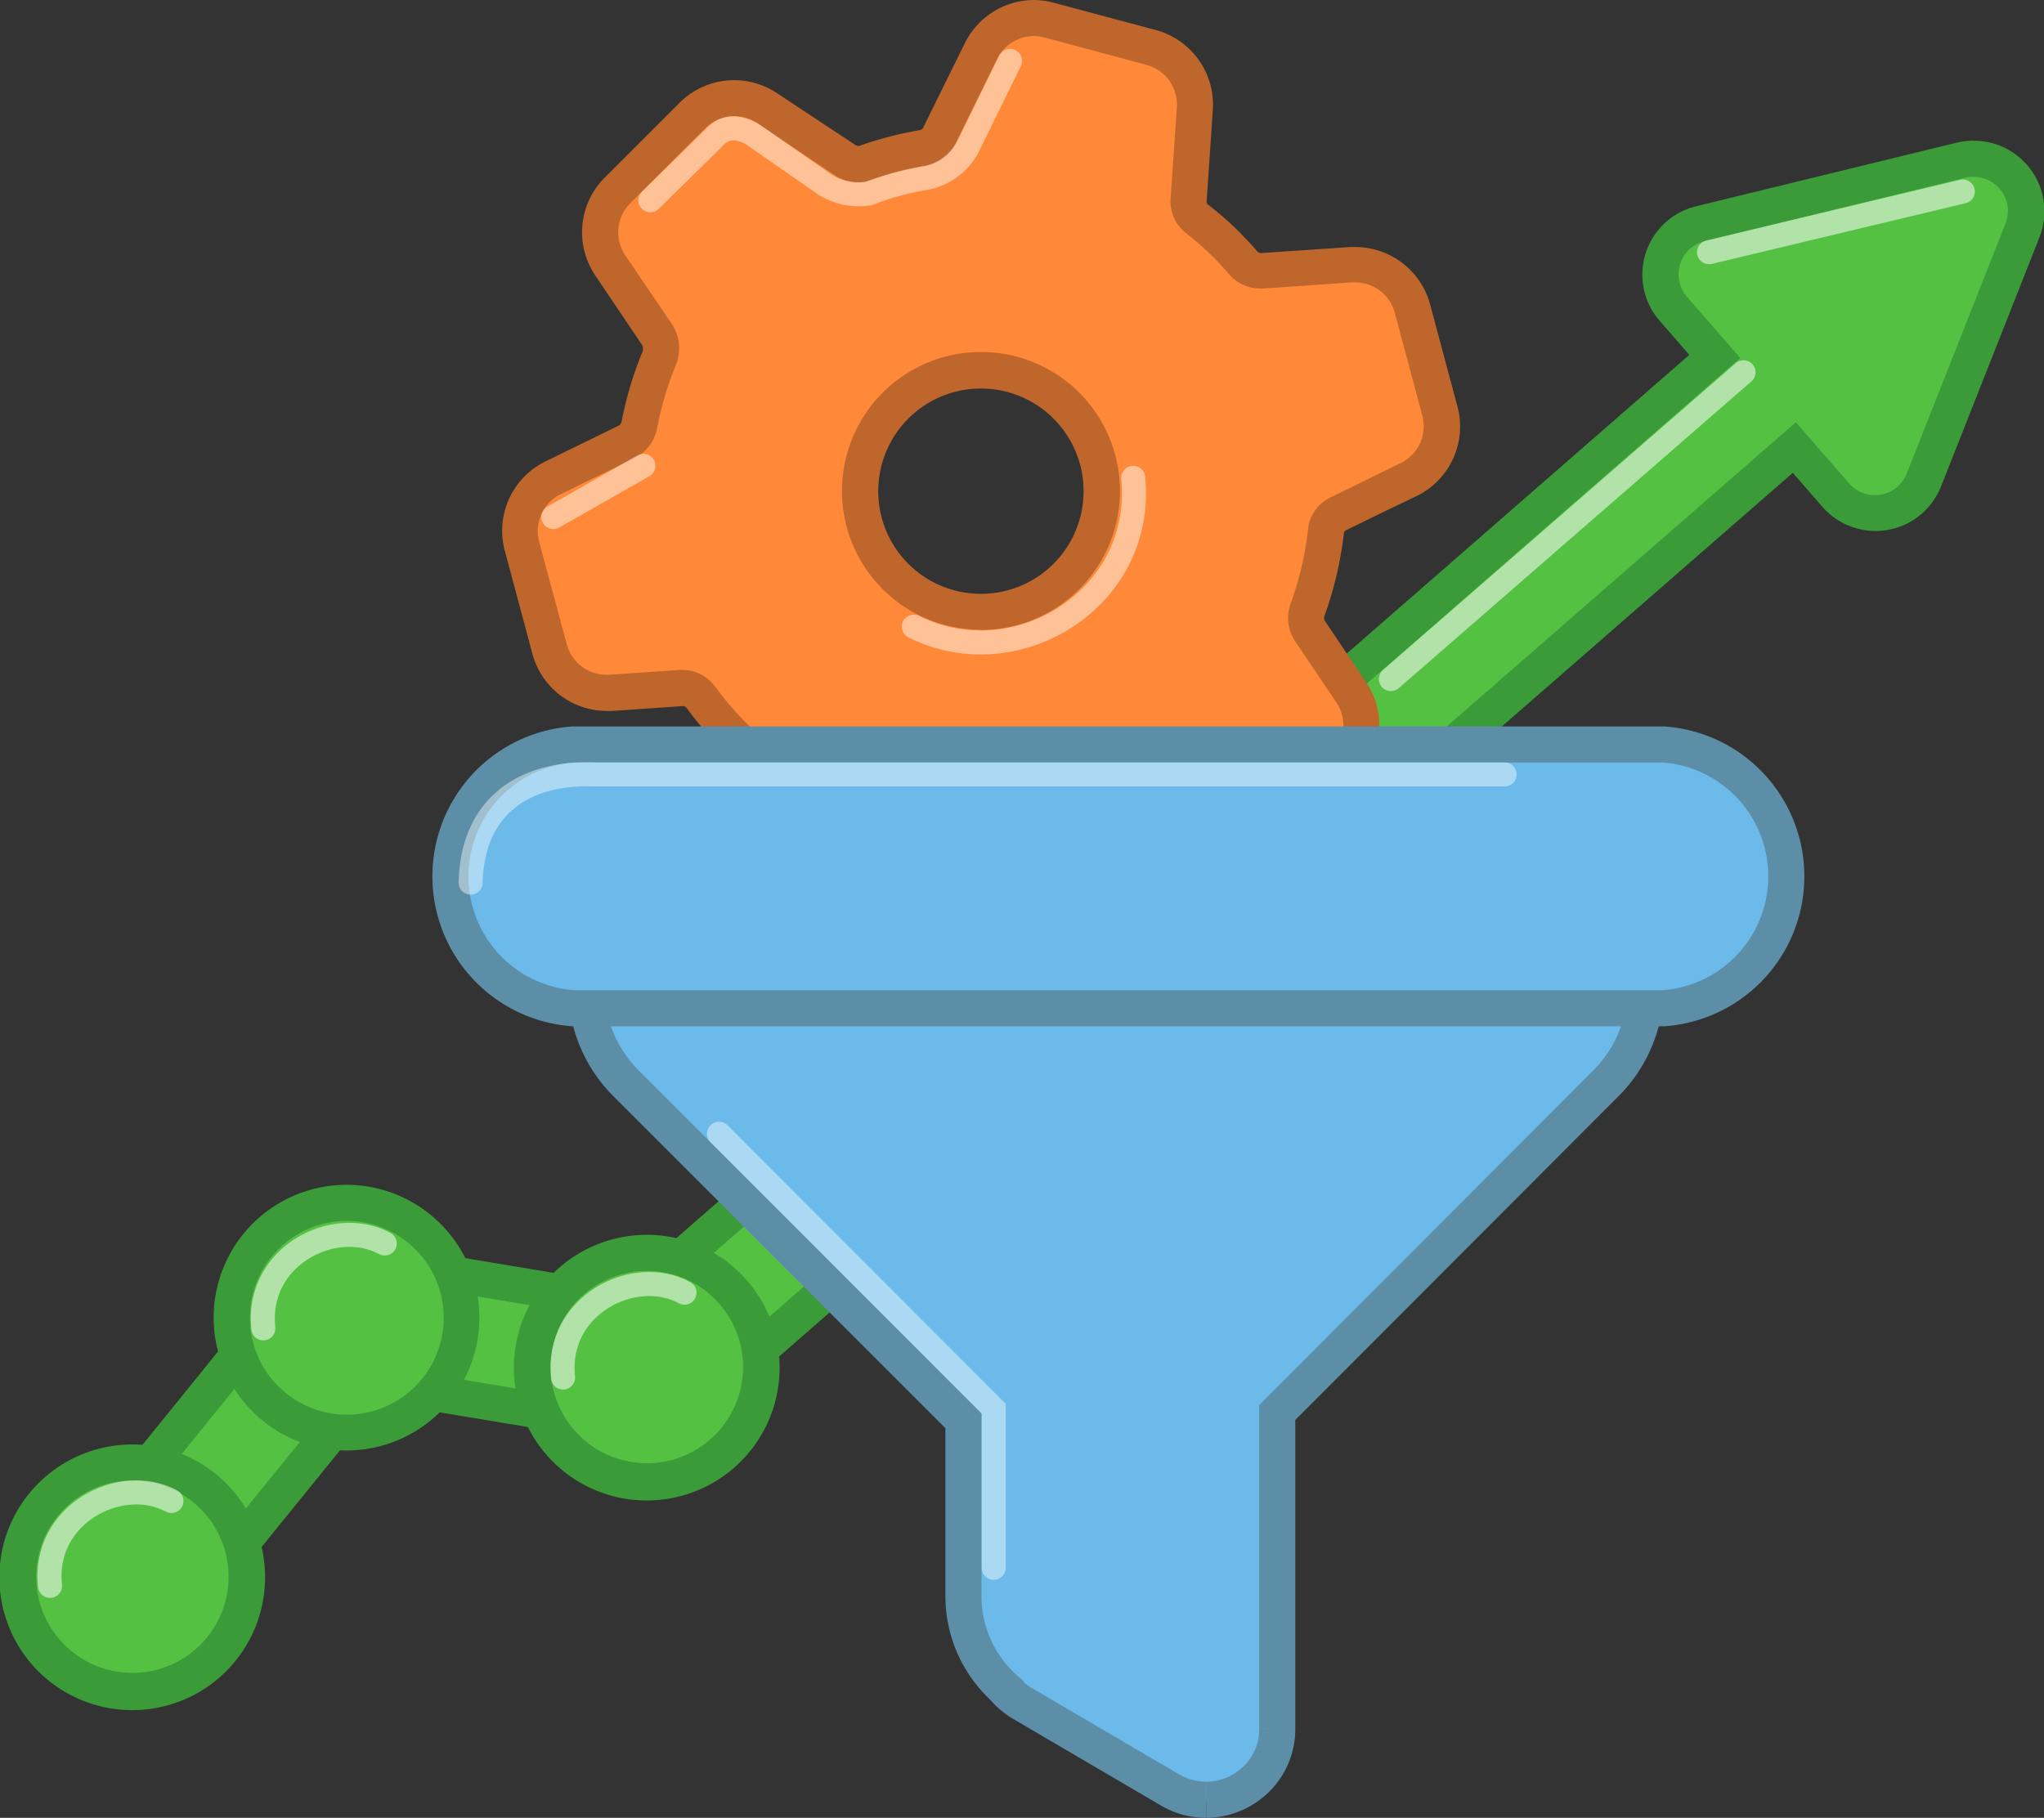 <svg id="Layer_1" data-name="Layer 1" xmlns="http://www.w3.org/2000/svg" viewBox="0 0 170 151.22">
  <rect x="0" y="0" width="170" height="151.22" fill="#333333" stroke="none"/>
  <path id="Контур_3369" data-name="Контур 3369" d="M7.08,128.47,26.77,104.2l25.52,4.25,90.35-78.77-3.45-4a4.37,4.37,0,0,1,.42-6.15,4.21,4.21,0,0,1,1.84-.95l21.66-5.29a4.57,4.57,0,0,1,1-.12,4.35,4.35,0,0,1,3.59,1.91,4.3,4.3,0,0,1,.44,4.05L160,39.9a4.35,4.35,0,0,1-7.33,1.27l-3.45-4L55.3,119.08,30.87,115l-16,19.75Z" transform="translate(0)" fill="#55c142"/>
  <path id="Контур_3370" data-name="Контур 3370" d="M164.16,14.71A2.86,2.86,0,0,1,167,17.59a3,3,0,0,1-.2,1l-8.19,20.74A2.86,2.86,0,0,1,154.9,41a3,3,0,0,1-1.1-.78l-4.44-5.09L54.85,117.49l-24.6-4.09L14.63,132.66l-5.44-4.41,18.19-22.43L52.74,110l92-80.22-4.44-5.09a2.86,2.86,0,0,1,.27-4,2.91,2.91,0,0,1,1.21-.62l21.66-5.28a2.67,2.67,0,0,1,.69-.09m0-3a6,6,0,0,0-1.4.17l-21.67,5.29a5.85,5.85,0,0,0-4.3,7.07,5.76,5.76,0,0,0,1.28,2.46l2.46,2.83L51.83,106.85l-24-4-1.72-.28-1.1,1.35L6.86,126.36,5,128.69l2.33,1.89L12.74,135l2.33,1.89L17,134.55l14.52-17.9,22.87,3.8,1.4.24,1.07-.93,92.25-80.43,2.46,2.83a5.87,5.87,0,0,0,8.27.57,6.06,6.06,0,0,0,1.6-2.27l8.19-20.74a5.87,5.87,0,0,0-3.3-7.6,5.76,5.76,0,0,0-2.13-.41" transform="translate(0)" fill="#3a9b38"/>
  <path id="Контур_3371" data-name="Контур 3371" d="M53.8,123.31A9.54,9.54,0,1,1,60.07,121a9.54,9.54,0,0,1-6.27,2.35" transform="translate(0)" fill="#55c142"/>
  <path id="Контур_3372" data-name="Контур 3372" d="M53.79,105.72a8,8,0,1,1-5.28,2,8,8,0,0,1,5.28-2m0-3h0a11.05,11.05,0,1,0,8.33,3.79,11,11,0,0,0-8.33-3.79" transform="translate(0)" fill="#3a9b38"/>
  <path id="Контур_3373" data-name="Контур 3373" d="M28.82,119.16a9.56,9.56,0,1,1,6.27-2.35,9.55,9.55,0,0,1-6.27,2.35" transform="translate(0)" fill="#55c142"/>
  <path id="Контур_3374" data-name="Контур 3374" d="M28.82,101.56a8.06,8.06,0,1,1-5.29,2,8.05,8.05,0,0,1,5.29-2m0-3h0a11.05,11.05,0,1,0,8.33,3.79,11.06,11.06,0,0,0-8.33-3.79" transform="translate(0)" fill="#3a9b38"/>
  <path id="Контур_3375" data-name="Контур 3375" d="M11.05,140.76a9.54,9.54,0,1,1,6.27-2.35,9.56,9.56,0,0,1-6.27,2.35" transform="translate(0)" fill="#55c142"/>
  <path id="Контур_3376" data-name="Контур 3376" d="M11,123.16a8,8,0,1,1-5.28,2,8,8,0,0,1,5.28-2m0-3h0A11.05,11.05,0,1,0,19.37,124,11,11,0,0,0,11,120.16" transform="translate(0)" fill="#3a9b38"/>
  <path id="Контур_3398" data-name="Контур 3398" d="M77.18,78.15A4.92,4.92,0,0,1,75.91,78L67.39,75.7a4.92,4.92,0,0,1-3.63-5.08l.38-5.68a1.72,1.72,0,0,0-.63-1.51,26.86,26.86,0,0,1-2.4-2.13A27.28,27.28,0,0,1,58.26,58a1.85,1.85,0,0,0-1.51-.75h-.13l-5.85.4h-.33A4.91,4.91,0,0,1,45.69,54l-2.28-8.52A4.94,4.94,0,0,1,46,39.79l6.14-3a2.07,2.07,0,0,0,1.06-1.46,28.24,28.24,0,0,1,1.66-5.56,2.14,2.14,0,0,0-.26-2l-3.84-5.72a4.92,4.92,0,0,1,.6-6.22L57.58,9.6A4.92,4.92,0,0,1,63.8,9l6.43,4.32a2,2,0,0,0,1.11.36,2.13,2.13,0,0,0,.56-.1,28.47,28.47,0,0,1,4.88-1.27,1.82,1.82,0,0,0,1.31-1l3.45-7a4.91,4.91,0,0,1,5.68-2.59l8.52,2.28A4.93,4.93,0,0,1,99.37,9l-.52,7.57a1.84,1.84,0,0,0,.66,1.57A26.27,26.27,0,0,1,102,20.38a19.9,19.9,0,0,1,1.36,1.48,1.9,1.9,0,0,0,1.44.66H105l7.4-.51h.34a4.91,4.91,0,0,1,4.74,3.64l2.29,8.52a4.94,4.94,0,0,1-2.58,5.69l-5.83,2.85a1.81,1.81,0,0,0-1,1.39,28.85,28.85,0,0,1-1.56,6.68,2,2,0,0,0,.26,1.76l3.4,5a4.92,4.92,0,0,1-.6,6.22L105.54,70a4.91,4.91,0,0,1-6.21.6l-4.59-3.08a1.79,1.79,0,0,0-1-.29,2.16,2.16,0,0,0-.83.17,28.39,28.39,0,0,1-7.46,2,1.91,1.91,0,0,0-1.48,1l-2.4,4.9a5,5,0,0,1-4.41,2.75m4.39-47.35a10.07,10.07,0,1,0,7.1,3,9.94,9.94,0,0,0-7.1-3" transform="translate(0)" fill="#ff8939"/>
  <path id="Контур_3399" data-name="Контур 3399" d="M86,3a3.35,3.35,0,0,1,.89.12L95.36,5.4a3.42,3.42,0,0,1,2.52,3.53l-.52,7.57a3.34,3.34,0,0,0,1.23,2.85,25,25,0,0,1,2.38,2.1c.44.44.87.91,1.27,1.38A3.39,3.39,0,0,0,104.83,24h.23l7.4-.51h.23A3.42,3.42,0,0,1,116,26l2.28,8.52a3.4,3.4,0,0,1-1.79,4l-5.83,2.86a3.29,3.29,0,0,0-1.86,2.57,27,27,0,0,1-1.48,6.33,3.48,3.48,0,0,0,.43,3.11l3.4,5.05a3.42,3.42,0,0,1-.42,4.32L104.48,69a3.42,3.42,0,0,1-4.32.42l-4.58-3.08a3.27,3.27,0,0,0-1.82-.55,3.65,3.65,0,0,0-1.42.3A27.58,27.58,0,0,1,85.27,68a3.4,3.4,0,0,0-2.63,1.83l-2.4,4.9a3.4,3.4,0,0,1-3.94,1.8l-8.53-2.29a3.42,3.42,0,0,1-2.52-3.53l.39-5.67a3.25,3.25,0,0,0-1.2-2.79,24.14,24.14,0,0,1-2.27-2,26.1,26.1,0,0,1-2.7-3.15,3.37,3.37,0,0,0-2.72-1.37h-.23l-5.85.4h-.23a3.42,3.42,0,0,1-3.3-2.53L44.85,45.1a3.43,3.43,0,0,1,1.8-4l6.14-3a3.52,3.52,0,0,0,1.87-2.53,27.08,27.08,0,0,1,1.58-5.27,3.65,3.65,0,0,0-.4-3.4L52,21.23a3.41,3.41,0,0,1,.42-4.32l6.24-6.24A3.41,3.41,0,0,1,63,10.26l6.43,4.32a3.5,3.5,0,0,0,2,.6A3.19,3.19,0,0,0,72.4,15,28.37,28.37,0,0,1,77,13.8,3.33,3.33,0,0,0,79.44,12l3.44-7A3.44,3.44,0,0,1,86,3M81.56,52.4A11.56,11.56,0,1,0,73.4,49a11.56,11.56,0,0,0,8.16,3.38M86,0a6.44,6.44,0,0,0-5.76,3.6l-3.45,7a.36.36,0,0,1-.21.21,30.46,30.46,0,0,0-5.13,1.33h-.06a.59.59,0,0,1-.28-.1L64.64,7.76a6.42,6.42,0,0,0-8.12.79l-6.23,6.23a6.42,6.42,0,0,0-.79,8.12l3.85,5.72a.71.71,0,0,1,.11.58A30.44,30.44,0,0,0,51.71,35a.56.56,0,0,1-.24.4l-6.14,3A6.42,6.42,0,0,0,42,45.87l2.28,8.52a6.41,6.41,0,0,0,6.19,4.75h.44l5.85-.4h0a.4.4,0,0,1,.33.13,29.33,29.33,0,0,0,3,3.5,26.83,26.83,0,0,0,2.53,2.24.29.29,0,0,1,.07.23l-.39,5.68A6.43,6.43,0,0,0,67,77.14l8.52,2.28a6.41,6.41,0,0,0,7.42-3.37l2.4-4.9a.4.4,0,0,1,.33-.17,30.6,30.6,0,0,0,7.85-2.16.69.69,0,0,1,.24,0,.22.22,0,0,1,.14,0l4.59,3.08a6.41,6.41,0,0,0,8.11-.78l6.24-6.24a6.41,6.41,0,0,0,.79-8.11l-3.4-5.06a.53.53,0,0,1-.1-.4,30.86,30.86,0,0,0,1.65-7,.33.33,0,0,1,.19-.21l2.88-1.41,3-1.44a6.43,6.43,0,0,0,3.37-7.42l-2.28-8.52a6.45,6.45,0,0,0-6.2-4.76l-.44,0-7.4.5h0a.39.39,0,0,1-.32-.13c-.48-.57-1-1.08-1.44-1.56A26.71,26.71,0,0,0,100.44,17a.34.34,0,0,1-.08-.29l.51-7.57A6.43,6.43,0,0,0,96.14,2.5L87.61.22A6.2,6.2,0,0,0,86,0M81.57,49.4a8.54,8.54,0,1,1,6.05-2.5,8.55,8.55,0,0,1-6.05,2.5" transform="translate(0)" fill="#be662b"/>
  <path id="Контур_3400" data-name="Контур 3400" d="M100.3,149.71a5.79,5.79,0,0,1-3-.82l-12.25-7.18a6.05,6.05,0,0,1-1.4-1.12l0-.05a10.31,10.31,0,0,1-3.52-7.76v-14.6l-28-28a11.33,11.33,0,0,1-3.2-6.07,11.64,11.64,0,0,1,4.71-11.36,11.31,11.31,0,0,1,6.56-2h65.23a11.33,11.33,0,0,1,6.56,2,11.66,11.66,0,0,1,4.71,11.36,11.33,11.33,0,0,1-3.2,6.07L106.23,117.5v15.28c0,.22,0,.44,0,.66v10.37a5.81,5.81,0,0,1-1.8,4.24,6,6,0,0,1-4.12,1.67" transform="translate(0)" fill="#6cbaea" stroke="#5c8ea7" stroke-miterlimit="10" stroke-width="3"/>
  <path id="Контур_3402" data-name="Контур 3402" d="M47.65,83.87a11,11,0,0,1,0-21.94h90.73a11,11,0,0,1,0,21.94Z" transform="translate(0)" fill="#6cbaea" stroke="#5c8ea7" stroke-miterlimit="10" stroke-width="3"/>
  <path id="Контур_3424" data-name="Контур 3424" d="M59.8,94.31l22.85,22.88v13.23" transform="translate(0)" fill="none" stroke="#fff" stroke-linecap="round" stroke-miterlimit="10" stroke-width="2" opacity="0.43" style="isolation: isolate"/>
  <line id="Линия_210" data-name="Линия 210" x1="142.14" y1="20.98" x2="163.25" y2="15.93" fill="none" stroke="#fff" stroke-linecap="round" stroke-miterlimit="10" stroke-width="2" opacity="0.54" style="isolation: isolate"/>
  <path id="Линия_212" data-name="Линия 212" d="M84,5.07l-3.51,7.16a5.05,5.05,0,0,1-3.42,2.56,24.25,24.25,0,0,0-4.84,1.31,5.3,5.3,0,0,1-3.67-.78l-6-4.17c-1.16-.63-2.21-.7-3.1.23l-5.37,5.28" transform="translate(0)" fill="none" stroke="#fff" stroke-linecap="round" stroke-linejoin="round" stroke-width="2" opacity="0.47" style="isolation: isolate"/>
  <line id="Линия_213" data-name="Линия 213" x1="46.02" y1="43.01" x2="53.51" y2="38.75" fill="none" stroke="#fff" stroke-linecap="round" stroke-miterlimit="10" stroke-width="2" opacity="0.47" style="isolation: isolate"/>
  <path id="Контур_3425" data-name="Контур 3425" d="M76,52.13c8.44,4.24,19.24-2.27,18.25-12.38" transform="translate(0)" fill="none" stroke="#fff" stroke-linecap="round" stroke-miterlimit="10" stroke-width="2" opacity="0.47" style="isolation: isolate"/>
  <path id="Контур_3426" data-name="Контур 3426" d="M39.14,73.42c.15-6.45,4.57-9.24,10.37-9h75.63" transform="translate(0)" fill="none" stroke="#fff" stroke-linecap="round" stroke-miterlimit="10" stroke-width="2" opacity="0.43" style="isolation: isolate"/>
  <path id="Контур_3427" data-name="Контур 3427" d="M56.93,107.53c-4.23-2.28-10.75,1.09-10.1,7.06" transform="translate(0)" fill="none" stroke="#fff" stroke-linecap="round" stroke-miterlimit="10" stroke-width="2" opacity="0.54" style="isolation: isolate"/>
  <path id="Контур_3427-2" data-name="Контур 3427" d="M32,103.44c-4.23-2.28-10.75,1.08-10.1,7.06" transform="translate(0)" fill="none" stroke="#fff" stroke-linecap="round" stroke-miterlimit="10" stroke-width="2" opacity="0.54" style="isolation: isolate"/>
  <path id="Контур_3427-3" data-name="Контур 3427" d="M14.26,124.86C10,122.58,3.51,126,4.16,131.92" transform="translate(0)" fill="none" stroke="#fff" stroke-linecap="round" stroke-miterlimit="10" stroke-width="2" opacity="0.54" style="isolation: isolate"/>
  <line id="Линия_214" data-name="Линия 214" x1="145.01" y1="30.97" x2="115.68" y2="56.49" fill="none" stroke="#fff" stroke-linecap="round" stroke-miterlimit="10" stroke-width="2" opacity="0.54" style="isolation: isolate"/>
</svg>

